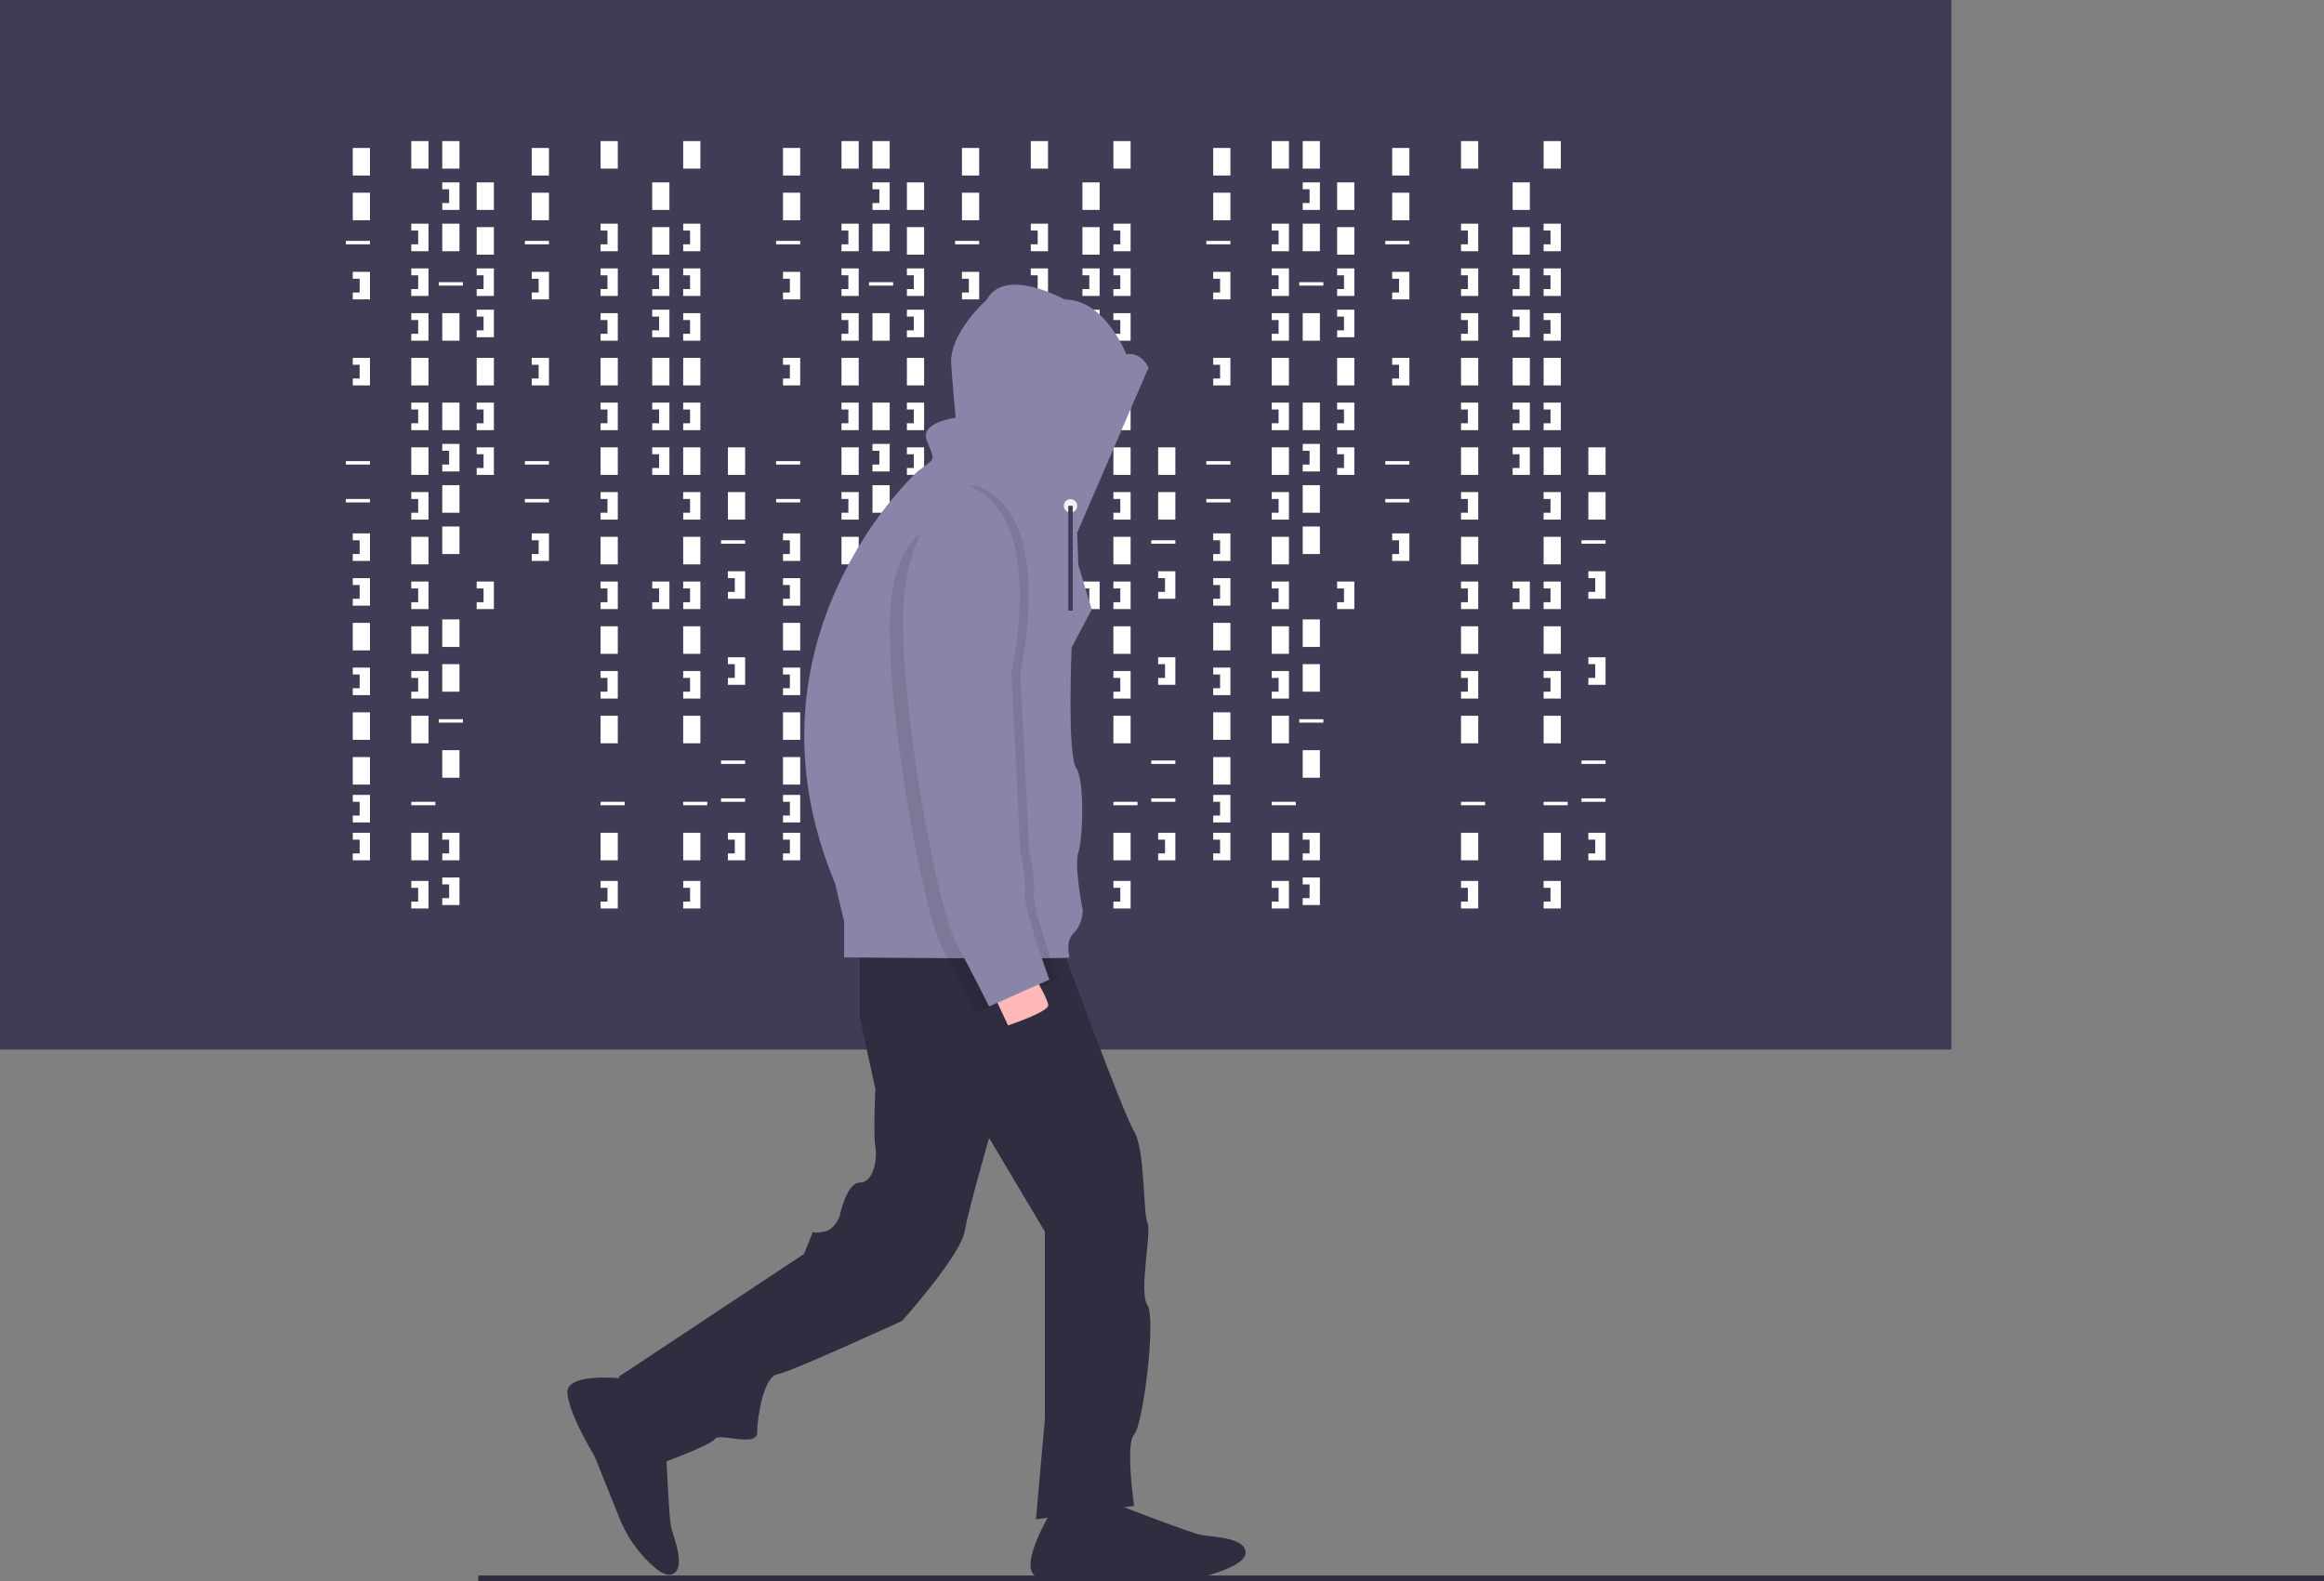 <?xml version="1.0" encoding="UTF-8"?>
<svg xmlns="http://www.w3.org/2000/svg" xmlns:xlink="http://www.w3.org/1999/xlink" data-name="Layer 1" width="1042.039" height="709.089" viewBox="0 0 1042.039 709.089">
  <rect x="0" y="0" width="1042.039" height="709.089" fill="#808080" stroke="none"/>
  <title>hacker_mind</title>
  <rect width="875" height="470.679" fill="#3f3d56"></rect>
  <rect x="158.179" y="66.358" width="7.716" height="12.346" fill="#ffffff"></rect>
  <rect x="184.414" y="63.272" width="7.716" height="12.346" fill="#ffffff"></rect>
  <rect x="198.302" y="63.272" width="7.716" height="12.346" fill="#ffffff"></rect>
  <rect x="198.302" y="100.309" width="7.716" height="12.346" fill="#ffffff"></rect>
  <rect x="213.735" y="81.79" width="7.716" height="12.346" fill="#ffffff"></rect>
  <rect x="213.735" y="101.852" width="7.716" height="12.346" fill="#ffffff"></rect>
  <rect x="198.302" y="140.432" width="7.716" height="12.346" fill="#ffffff"></rect>
  <rect x="213.735" y="160.494" width="7.716" height="12.346" fill="#ffffff"></rect>
  <rect x="198.302" y="236.111" width="7.716" height="12.346" fill="#ffffff"></rect>
  <rect x="184.414" y="160.494" width="7.716" height="12.346" fill="#ffffff"></rect>
  <rect x="158.179" y="86.42" width="7.716" height="12.346" fill="#ffffff"></rect>
  <rect x="158.179" y="279.321" width="7.716" height="12.346" fill="#ffffff"></rect>
  <rect x="158.179" y="319.444" width="7.716" height="12.346" fill="#ffffff"></rect>
  <rect x="158.179" y="339.506" width="7.716" height="12.346" fill="#ffffff"></rect>
  <rect x="155.093" y="108.025" width="10.802" height="1.543" fill="#ffffff"></rect>
  <rect x="196.759" y="126.543" width="10.802" height="1.543" fill="#ffffff"></rect>
  <rect x="155.093" y="206.79" width="10.802" height="1.543" fill="#ffffff"></rect>
  <rect x="155.093" y="223.765" width="10.802" height="1.543" fill="#ffffff"></rect>
  <rect x="196.759" y="322.531" width="10.802" height="1.543" fill="#ffffff"></rect>
  <rect x="184.414" y="359.568" width="10.802" height="1.543" fill="#ffffff"></rect>
  <polygon points="158.179 121.914 158.179 125 161.265 125 161.265 131.173 158.179 131.173 158.179 134.259 165.895 134.259 165.895 121.914 158.179 121.914" fill="#ffffff"></polygon>
  <polygon points="184.414 100.309 184.414 103.395 187.5 103.395 187.5 109.568 184.414 109.568 184.414 112.654 192.13 112.654 192.13 100.309 184.414 100.309" fill="#ffffff"></polygon>
  <polygon points="213.735 120.37 213.735 123.457 216.821 123.457 216.821 129.63 213.735 129.63 213.735 132.716 221.451 132.716 221.451 120.37 213.735 120.37" fill="#ffffff"></polygon>
  <polygon points="213.735 180.556 213.735 183.642 216.821 183.642 216.821 189.815 213.735 189.815 213.735 192.901 221.451 192.901 221.451 180.556 213.735 180.556" fill="#ffffff"></polygon>
  <polygon points="213.735 200.617 213.735 203.704 216.821 203.704 216.821 209.877 213.735 209.877 213.735 212.963 221.451 212.963 221.451 200.617 213.735 200.617" fill="#ffffff"></polygon>
  <polygon points="213.735 138.889 213.735 141.975 216.821 141.975 216.821 148.148 213.735 148.148 213.735 151.235 221.451 151.235 221.451 138.889 213.735 138.889" fill="#ffffff"></polygon>
  <polygon points="198.302 81.79 198.302 84.877 201.389 84.877 201.389 91.049 198.302 91.049 198.302 94.136 206.019 94.136 206.019 81.79 198.302 81.79" fill="#ffffff"></polygon>
  <rect x="198.302" y="180.556" width="7.716" height="12.346" fill="#ffffff"></rect>
  <rect x="198.302" y="217.593" width="7.716" height="12.346" fill="#ffffff"></rect>
  <polygon points="198.302 199.074 198.302 202.16 201.389 202.16 201.389 208.333 198.302 208.333 198.302 211.42 206.019 211.42 206.019 199.074 198.302 199.074" fill="#ffffff"></polygon>
  <polygon points="184.414 120.37 184.414 123.457 187.5 123.457 187.5 129.63 184.414 129.63 184.414 132.716 192.13 132.716 192.13 120.37 184.414 120.37" fill="#ffffff"></polygon>
  <polygon points="184.414 140.432 184.414 143.519 187.5 143.519 187.5 149.691 184.414 149.691 184.414 152.778 192.13 152.778 192.13 140.432 184.414 140.432" fill="#ffffff"></polygon>
  <rect x="184.414" y="200.617" width="7.716" height="12.346" fill="#ffffff"></rect>
  <polygon points="184.414 180.556 184.414 183.642 187.5 183.642 187.5 189.815 184.414 189.815 184.414 192.901 192.13 192.901 192.13 180.556 184.414 180.556" fill="#ffffff"></polygon>
  <rect x="184.414" y="240.741" width="7.716" height="12.346" fill="#ffffff"></rect>
  <polygon points="184.414 220.679 184.414 223.765 187.5 223.765 187.5 229.938 184.414 229.938 184.414 233.025 192.13 233.025 192.13 220.679 184.414 220.679" fill="#ffffff"></polygon>
  <rect x="184.414" y="280.864" width="7.716" height="12.346" fill="#ffffff"></rect>
  <rect x="198.302" y="277.778" width="7.716" height="12.346" fill="#ffffff"></rect>
  <polygon points="184.414 260.802 184.414 263.889 187.5 263.889 187.5 270.062 184.414 270.062 184.414 273.148 192.13 273.148 192.13 260.802 184.414 260.802" fill="#ffffff"></polygon>
  <polygon points="213.735 260.802 213.735 263.889 216.821 263.889 216.821 270.062 213.735 270.062 213.735 273.148 221.451 273.148 221.451 260.802 213.735 260.802" fill="#ffffff"></polygon>
  <rect x="292.438" y="81.79" width="7.716" height="12.346" fill="#ffffff"></rect>
  <rect x="292.438" y="101.852" width="7.716" height="12.346" fill="#ffffff"></rect>
  <rect x="292.438" y="160.494" width="7.716" height="12.346" fill="#ffffff"></rect>
  <polygon points="292.438 120.37 292.438 123.457 295.525 123.457 295.525 129.63 292.438 129.63 292.438 132.716 300.154 132.716 300.154 120.37 292.438 120.37" fill="#ffffff"></polygon>
  <polygon points="292.438 180.556 292.438 183.642 295.525 183.642 295.525 189.815 292.438 189.815 292.438 192.901 300.154 192.901 300.154 180.556 292.438 180.556" fill="#ffffff"></polygon>
  <polygon points="292.438 200.617 292.438 203.704 295.525 203.704 295.525 209.877 292.438 209.877 292.438 212.963 300.154 212.963 300.154 200.617 292.438 200.617" fill="#ffffff"></polygon>
  <polygon points="292.438 138.889 292.438 141.975 295.525 141.975 295.525 148.148 292.438 148.148 292.438 151.235 300.154 151.235 300.154 138.889 292.438 138.889" fill="#ffffff"></polygon>
  <polygon points="292.438 260.802 292.438 263.889 295.525 263.889 295.525 270.062 292.438 270.062 292.438 273.148 300.154 273.148 300.154 260.802 292.438 260.802" fill="#ffffff"></polygon>
  <rect x="184.414" y="320.988" width="7.716" height="12.346" fill="#ffffff"></rect>
  <rect x="198.302" y="297.84" width="7.716" height="12.346" fill="#ffffff"></rect>
  <rect x="184.414" y="373.457" width="7.716" height="12.346" fill="#ffffff"></rect>
  <rect x="198.302" y="336.42" width="7.716" height="12.346" fill="#ffffff"></rect>
  <polygon points="184.414 300.926 184.414 304.012 187.5 304.012 187.5 310.185 184.414 310.185 184.414 313.272 192.13 313.272 192.13 300.926 184.414 300.926" fill="#ffffff"></polygon>
  <polygon points="184.414 395.062 184.414 398.148 187.5 398.148 187.5 404.321 184.414 404.321 184.414 407.407 192.13 407.407 192.13 395.062 184.414 395.062" fill="#ffffff"></polygon>
  <rect x="269.29" y="63.272" width="7.716" height="12.346" fill="#ffffff"></rect>
  <rect x="269.29" y="160.494" width="7.716" height="12.346" fill="#ffffff"></rect>
  <rect x="269.29" y="359.568" width="10.802" height="1.543" fill="#ffffff"></rect>
  <polygon points="269.29 100.309 269.29 103.395 272.377 103.395 272.377 109.568 269.29 109.568 269.29 112.654 277.006 112.654 277.006 100.309 269.29 100.309" fill="#ffffff"></polygon>
  <polygon points="269.29 120.37 269.29 123.457 272.377 123.457 272.377 129.63 269.29 129.63 269.29 132.716 277.006 132.716 277.006 120.37 269.29 120.37" fill="#ffffff"></polygon>
  <polygon points="269.29 140.432 269.29 143.519 272.377 143.519 272.377 149.691 269.29 149.691 269.29 152.778 277.006 152.778 277.006 140.432 269.29 140.432" fill="#ffffff"></polygon>
  <rect x="269.29" y="200.617" width="7.716" height="12.346" fill="#ffffff"></rect>
  <polygon points="269.29 180.556 269.29 183.642 272.377 183.642 272.377 189.815 269.29 189.815 269.29 192.901 277.006 192.901 277.006 180.556 269.29 180.556" fill="#ffffff"></polygon>
  <rect x="269.29" y="240.741" width="7.716" height="12.346" fill="#ffffff"></rect>
  <polygon points="269.29 220.679 269.29 223.765 272.377 223.765 272.377 229.938 269.29 229.938 269.29 233.025 277.006 233.025 277.006 220.679 269.29 220.679" fill="#ffffff"></polygon>
  <rect x="269.29" y="280.864" width="7.716" height="12.346" fill="#ffffff"></rect>
  <polygon points="269.29 260.802 269.29 263.889 272.377 263.889 272.377 270.062 269.29 270.062 269.29 273.148 277.006 273.148 277.006 260.802 269.29 260.802" fill="#ffffff"></polygon>
  <rect x="269.29" y="320.988" width="7.716" height="12.346" fill="#ffffff"></rect>
  <rect x="269.29" y="373.457" width="7.716" height="12.346" fill="#ffffff"></rect>
  <polygon points="269.29 300.926 269.29 304.012 272.377 304.012 272.377 310.185 269.29 310.185 269.29 313.272 277.006 313.272 277.006 300.926 269.29 300.926" fill="#ffffff"></polygon>
  <polygon points="269.29 395.062 269.29 398.148 272.377 398.148 272.377 404.321 269.29 404.321 269.29 407.407 277.006 407.407 277.006 395.062 269.29 395.062" fill="#ffffff"></polygon>
  <rect x="306.327" y="63.272" width="7.716" height="12.346" fill="#ffffff"></rect>
  <rect x="306.327" y="160.494" width="7.716" height="12.346" fill="#ffffff"></rect>
  <rect x="306.327" y="359.568" width="10.802" height="1.543" fill="#ffffff"></rect>
  <polygon points="306.327 100.309 306.327 103.395 309.414 103.395 309.414 109.568 306.327 109.568 306.327 112.654 314.043 112.654 314.043 100.309 306.327 100.309" fill="#ffffff"></polygon>
  <polygon points="306.327 120.37 306.327 123.457 309.414 123.457 309.414 129.63 306.327 129.63 306.327 132.716 314.043 132.716 314.043 120.37 306.327 120.37" fill="#ffffff"></polygon>
  <polygon points="306.327 140.432 306.327 143.519 309.414 143.519 309.414 149.691 306.327 149.691 306.327 152.778 314.043 152.778 314.043 140.432 306.327 140.432" fill="#ffffff"></polygon>
  <rect x="306.327" y="200.617" width="7.716" height="12.346" fill="#ffffff"></rect>
  <polygon points="306.327 180.556 306.327 183.642 309.414 183.642 309.414 189.815 306.327 189.815 306.327 192.901 314.043 192.901 314.043 180.556 306.327 180.556" fill="#ffffff"></polygon>
  <rect x="306.327" y="240.741" width="7.716" height="12.346" fill="#ffffff"></rect>
  <polygon points="306.327 220.679 306.327 223.765 309.414 223.765 309.414 229.938 306.327 229.938 306.327 233.025 314.043 233.025 314.043 220.679 306.327 220.679" fill="#ffffff"></polygon>
  <rect x="306.327" y="280.864" width="7.716" height="12.346" fill="#ffffff"></rect>
  <polygon points="306.327 260.802 306.327 263.889 309.414 263.889 309.414 270.062 306.327 270.062 306.327 273.148 314.043 273.148 314.043 260.802 306.327 260.802" fill="#ffffff"></polygon>
  <rect x="306.327" y="320.988" width="7.716" height="12.346" fill="#ffffff"></rect>
  <rect x="306.327" y="373.457" width="7.716" height="12.346" fill="#ffffff"></rect>
  <polygon points="306.327 300.926 306.327 304.012 309.414 304.012 309.414 310.185 306.327 310.185 306.327 313.272 314.043 313.272 314.043 300.926 306.327 300.926" fill="#ffffff"></polygon>
  <polygon points="306.327 395.062 306.327 398.148 309.414 398.148 309.414 404.321 306.327 404.321 306.327 407.407 314.043 407.407 314.043 395.062 306.327 395.062" fill="#ffffff"></polygon>
  <polygon points="198.302 373.457 198.302 376.543 201.389 376.543 201.389 382.716 198.302 382.716 198.302 385.802 206.019 385.802 206.019 373.457 198.302 373.457" fill="#ffffff"></polygon>
  <polygon points="198.302 393.519 198.302 396.605 201.389 396.605 201.389 402.778 198.302 402.778 198.302 405.864 206.019 405.864 206.019 393.519 198.302 393.519" fill="#ffffff"></polygon>
  <polygon points="158.179 160.494 158.179 163.58 161.265 163.58 161.265 169.753 158.179 169.753 158.179 172.84 165.895 172.84 165.895 160.494 158.179 160.494" fill="#ffffff"></polygon>
  <polygon points="158.179 239.198 158.179 242.284 161.265 242.284 161.265 248.457 158.179 248.457 158.179 251.543 165.895 251.543 165.895 239.198 158.179 239.198" fill="#ffffff"></polygon>
  <polygon points="158.179 259.259 158.179 262.346 161.265 262.346 161.265 268.519 158.179 268.519 158.179 271.605 165.895 271.605 165.895 259.259 158.179 259.259" fill="#ffffff"></polygon>
  <polygon points="158.179 299.383 158.179 302.469 161.265 302.469 161.265 308.642 158.179 308.642 158.179 311.728 165.895 311.728 165.895 299.383 158.179 299.383" fill="#ffffff"></polygon>
  <polygon points="158.179 356.481 158.179 359.568 161.265 359.568 161.265 365.741 158.179 365.741 158.179 368.827 165.895 368.827 165.895 356.481 158.179 356.481" fill="#ffffff"></polygon>
  <polygon points="158.179 373.457 158.179 376.543 161.265 376.543 161.265 382.716 158.179 382.716 158.179 385.802 165.895 385.802 165.895 373.457 158.179 373.457" fill="#ffffff"></polygon>
  <rect x="238.426" y="66.358" width="7.716" height="12.346" fill="#ffffff"></rect>
  <rect x="238.426" y="86.42" width="7.716" height="12.346" fill="#ffffff"></rect>
  <rect x="235.34" y="108.025" width="10.802" height="1.543" fill="#ffffff"></rect>
  <rect x="235.34" y="206.79" width="10.802" height="1.543" fill="#ffffff"></rect>
  <rect x="235.34" y="223.765" width="10.802" height="1.543" fill="#ffffff"></rect>
  <polygon points="238.426 121.914 238.426 125 241.512 125 241.512 131.173 238.426 131.173 238.426 134.259 246.142 134.259 246.142 121.914 238.426 121.914" fill="#ffffff"></polygon>
  <polygon points="238.426 160.494 238.426 163.58 241.512 163.58 241.512 169.753 238.426 169.753 238.426 172.84 246.142 172.84 246.142 160.494 238.426 160.494" fill="#ffffff"></polygon>
  <polygon points="238.426 239.198 238.426 242.284 241.512 242.284 241.512 248.457 238.426 248.457 238.426 251.543 246.142 251.543 246.142 239.198 238.426 239.198" fill="#ffffff"></polygon>
  <rect x="326.389" y="200.617" width="7.716" height="12.346" fill="#ffffff"></rect>
  <rect x="326.389" y="220.679" width="7.716" height="12.346" fill="#ffffff"></rect>
  <rect x="323.302" y="242.284" width="10.802" height="1.543" fill="#ffffff"></rect>
  <rect x="323.302" y="341.049" width="10.802" height="1.543" fill="#ffffff"></rect>
  <rect x="323.302" y="358.025" width="10.802" height="1.543" fill="#ffffff"></rect>
  <polygon points="326.389 256.173 326.389 259.259 329.475 259.259 329.475 265.432 326.389 265.432 326.389 268.519 334.105 268.519 334.105 256.173 326.389 256.173" fill="#ffffff"></polygon>
  <polygon points="326.389 294.753 326.389 297.84 329.475 297.84 329.475 304.012 326.389 304.012 326.389 307.099 334.105 307.099 334.105 294.753 326.389 294.753" fill="#ffffff"></polygon>
  <polygon points="326.389 373.457 326.389 376.543 329.475 376.543 329.475 382.716 326.389 382.716 326.389 385.802 334.105 385.802 334.105 373.457 326.389 373.457" fill="#ffffff"></polygon>
  <rect x="351.08" y="66.358" width="7.716" height="12.346" fill="#ffffff"></rect>
  <rect x="377.315" y="63.272" width="7.716" height="12.346" fill="#ffffff"></rect>
  <rect x="391.204" y="63.272" width="7.716" height="12.346" fill="#ffffff"></rect>
  <rect x="391.204" y="100.309" width="7.716" height="12.346" fill="#ffffff"></rect>
  <rect x="406.636" y="81.79" width="7.716" height="12.346" fill="#ffffff"></rect>
  <rect x="406.636" y="101.852" width="7.716" height="12.346" fill="#ffffff"></rect>
  <rect x="391.204" y="140.432" width="7.716" height="12.346" fill="#ffffff"></rect>
  <rect x="406.636" y="160.494" width="7.716" height="12.346" fill="#ffffff"></rect>
  <rect x="391.204" y="236.111" width="7.716" height="12.346" fill="#ffffff"></rect>
  <rect x="377.315" y="160.494" width="7.716" height="12.346" fill="#ffffff"></rect>
  <rect x="351.08" y="86.42" width="7.716" height="12.346" fill="#ffffff"></rect>
  <rect x="351.08" y="279.321" width="7.716" height="12.346" fill="#ffffff"></rect>
  <rect x="351.08" y="319.444" width="7.716" height="12.346" fill="#ffffff"></rect>
  <rect x="351.08" y="339.506" width="7.716" height="12.346" fill="#ffffff"></rect>
  <rect x="347.994" y="108.025" width="10.802" height="1.543" fill="#ffffff"></rect>
  <rect x="389.66" y="126.543" width="10.802" height="1.543" fill="#ffffff"></rect>
  <rect x="347.994" y="206.79" width="10.802" height="1.543" fill="#ffffff"></rect>
  <rect x="347.994" y="223.765" width="10.802" height="1.543" fill="#ffffff"></rect>
  <rect x="389.66" y="322.531" width="10.802" height="1.543" fill="#ffffff"></rect>
  <rect x="377.315" y="359.568" width="10.802" height="1.543" fill="#ffffff"></rect>
  <polygon points="351.08 121.914 351.08 125 354.167 125 354.167 131.173 351.08 131.173 351.08 134.259 358.796 134.259 358.796 121.914 351.08 121.914" fill="#ffffff"></polygon>
  <polygon points="377.315 100.309 377.315 103.395 380.401 103.395 380.401 109.568 377.315 109.568 377.315 112.654 385.031 112.654 385.031 100.309 377.315 100.309" fill="#ffffff"></polygon>
  <polygon points="406.636 120.37 406.636 123.457 409.722 123.457 409.722 129.63 406.636 129.63 406.636 132.716 414.352 132.716 414.352 120.37 406.636 120.37" fill="#ffffff"></polygon>
  <polygon points="406.636 180.556 406.636 183.642 409.722 183.642 409.722 189.815 406.636 189.815 406.636 192.901 414.352 192.901 414.352 180.556 406.636 180.556" fill="#ffffff"></polygon>
  <polygon points="406.636 200.617 406.636 203.704 409.722 203.704 409.722 209.877 406.636 209.877 406.636 212.963 414.352 212.963 414.352 200.617 406.636 200.617" fill="#ffffff"></polygon>
  <polygon points="406.636 138.889 406.636 141.975 409.722 141.975 409.722 148.148 406.636 148.148 406.636 151.235 414.352 151.235 414.352 138.889 406.636 138.889" fill="#ffffff"></polygon>
  <polygon points="391.204 81.79 391.204 84.877 394.29 84.877 394.29 91.049 391.204 91.049 391.204 94.136 398.92 94.136 398.92 81.79 391.204 81.79" fill="#ffffff"></polygon>
  <rect x="391.204" y="180.556" width="7.716" height="12.346" fill="#ffffff"></rect>
  <rect x="391.204" y="217.593" width="7.716" height="12.346" fill="#ffffff"></rect>
  <polygon points="391.204 199.074 391.204 202.16 394.29 202.16 394.29 208.333 391.204 208.333 391.204 211.42 398.92 211.42 398.92 199.074 391.204 199.074" fill="#ffffff"></polygon>
  <polygon points="377.315 120.37 377.315 123.457 380.401 123.457 380.401 129.63 377.315 129.63 377.315 132.716 385.031 132.716 385.031 120.37 377.315 120.37" fill="#ffffff"></polygon>
  <polygon points="377.315 140.432 377.315 143.519 380.401 143.519 380.401 149.691 377.315 149.691 377.315 152.778 385.031 152.778 385.031 140.432 377.315 140.432" fill="#ffffff"></polygon>
  <rect x="377.315" y="200.617" width="7.716" height="12.346" fill="#ffffff"></rect>
  <polygon points="377.315 180.556 377.315 183.642 380.401 183.642 380.401 189.815 377.315 189.815 377.315 192.901 385.031 192.901 385.031 180.556 377.315 180.556" fill="#ffffff"></polygon>
  <rect x="377.315" y="240.741" width="7.716" height="12.346" fill="#ffffff"></rect>
  <polygon points="377.315 220.679 377.315 223.765 380.401 223.765 380.401 229.938 377.315 229.938 377.315 233.025 385.031 233.025 385.031 220.679 377.315 220.679" fill="#ffffff"></polygon>
  <rect x="377.315" y="280.864" width="7.716" height="12.346" fill="#ffffff"></rect>
  <rect x="391.204" y="277.778" width="7.716" height="12.346" fill="#ffffff"></rect>
  <polygon points="377.315 260.802 377.315 263.889 380.401 263.889 380.401 270.062 377.315 270.062 377.315 273.148 385.031 273.148 385.031 260.802 377.315 260.802" fill="#ffffff"></polygon>
  <polygon points="406.636 260.802 406.636 263.889 409.722 263.889 409.722 270.062 406.636 270.062 406.636 273.148 414.352 273.148 414.352 260.802 406.636 260.802" fill="#ffffff"></polygon>
  <rect x="485.34" y="81.79" width="7.716" height="12.346" fill="#ffffff"></rect>
  <rect x="485.34" y="101.852" width="7.716" height="12.346" fill="#ffffff"></rect>
  <rect x="485.34" y="160.494" width="7.716" height="12.346" fill="#ffffff"></rect>
  <polygon points="485.34 120.37 485.34 123.457 488.426 123.457 488.426 129.63 485.34 129.63 485.34 132.716 493.056 132.716 493.056 120.37 485.34 120.37" fill="#ffffff"></polygon>
  <polygon points="485.34 180.556 485.34 183.642 488.426 183.642 488.426 189.815 485.34 189.815 485.34 192.901 493.056 192.901 493.056 180.556 485.34 180.556" fill="#ffffff"></polygon>
  <polygon points="485.34 200.617 485.34 203.704 488.426 203.704 488.426 209.877 485.34 209.877 485.34 212.963 493.056 212.963 493.056 200.617 485.34 200.617" fill="#ffffff"></polygon>
  <polygon points="485.34 138.889 485.34 141.975 488.426 141.975 488.426 148.148 485.34 148.148 485.34 151.235 493.056 151.235 493.056 138.889 485.34 138.889" fill="#ffffff"></polygon>
  <polygon points="485.34 260.802 485.34 263.889 488.426 263.889 488.426 270.062 485.34 270.062 485.34 273.148 493.056 273.148 493.056 260.802 485.34 260.802" fill="#ffffff"></polygon>
  <rect x="377.315" y="320.988" width="7.716" height="12.346" fill="#ffffff"></rect>
  <rect x="391.204" y="297.84" width="7.716" height="12.346" fill="#ffffff"></rect>
  <rect x="377.315" y="373.457" width="7.716" height="12.346" fill="#ffffff"></rect>
  <rect x="391.204" y="336.42" width="7.716" height="12.346" fill="#ffffff"></rect>
  <polygon points="377.315 300.926 377.315 304.012 380.401 304.012 380.401 310.185 377.315 310.185 377.315 313.272 385.031 313.272 385.031 300.926 377.315 300.926" fill="#ffffff"></polygon>
  <polygon points="377.315 395.062 377.315 398.148 380.401 398.148 380.401 404.321 377.315 404.321 377.315 407.407 385.031 407.407 385.031 395.062 377.315 395.062" fill="#ffffff"></polygon>
  <rect x="462.191" y="63.272" width="7.716" height="12.346" fill="#ffffff"></rect>
  <rect x="462.191" y="160.494" width="7.716" height="12.346" fill="#ffffff"></rect>
  <rect x="462.191" y="359.568" width="10.802" height="1.543" fill="#ffffff"></rect>
  <polygon points="462.191 100.309 462.191 103.395 465.278 103.395 465.278 109.568 462.191 109.568 462.191 112.654 469.907 112.654 469.907 100.309 462.191 100.309" fill="#ffffff"></polygon>
  <polygon points="462.191 120.37 462.191 123.457 465.278 123.457 465.278 129.63 462.191 129.63 462.191 132.716 469.907 132.716 469.907 120.37 462.191 120.37" fill="#ffffff"></polygon>
  <polygon points="462.191 140.432 462.191 143.519 465.278 143.519 465.278 149.691 462.191 149.691 462.191 152.778 469.907 152.778 469.907 140.432 462.191 140.432" fill="#ffffff"></polygon>
  <rect x="462.191" y="200.617" width="7.716" height="12.346" fill="#ffffff"></rect>
  <polygon points="462.191 180.556 462.191 183.642 465.278 183.642 465.278 189.815 462.191 189.815 462.191 192.901 469.907 192.901 469.907 180.556 462.191 180.556" fill="#ffffff"></polygon>
  <rect x="462.191" y="240.741" width="7.716" height="12.346" fill="#ffffff"></rect>
  <polygon points="462.191 220.679 462.191 223.765 465.278 223.765 465.278 229.938 462.191 229.938 462.191 233.025 469.907 233.025 469.907 220.679 462.191 220.679" fill="#ffffff"></polygon>
  <rect x="462.191" y="280.864" width="7.716" height="12.346" fill="#ffffff"></rect>
  <polygon points="462.191 260.802 462.191 263.889 465.278 263.889 465.278 270.062 462.191 270.062 462.191 273.148 469.907 273.148 469.907 260.802 462.191 260.802" fill="#ffffff"></polygon>
  <rect x="462.191" y="320.988" width="7.716" height="12.346" fill="#ffffff"></rect>
  <rect x="462.191" y="373.457" width="7.716" height="12.346" fill="#ffffff"></rect>
  <polygon points="462.191 300.926 462.191 304.012 465.278 304.012 465.278 310.185 462.191 310.185 462.191 313.272 469.907 313.272 469.907 300.926 462.191 300.926" fill="#ffffff"></polygon>
  <polygon points="462.191 395.062 462.191 398.148 465.278 398.148 465.278 404.321 462.191 404.321 462.191 407.407 469.907 407.407 469.907 395.062 462.191 395.062" fill="#ffffff"></polygon>
  <rect x="499.228" y="63.272" width="7.716" height="12.346" fill="#ffffff"></rect>
  <rect x="499.228" y="160.494" width="7.716" height="12.346" fill="#ffffff"></rect>
  <rect x="499.228" y="359.568" width="10.802" height="1.543" fill="#ffffff"></rect>
  <polygon points="499.228 100.309 499.228 103.395 502.315 103.395 502.315 109.568 499.228 109.568 499.228 112.654 506.944 112.654 506.944 100.309 499.228 100.309" fill="#ffffff"></polygon>
  <polygon points="499.228 120.37 499.228 123.457 502.315 123.457 502.315 129.63 499.228 129.63 499.228 132.716 506.944 132.716 506.944 120.37 499.228 120.37" fill="#ffffff"></polygon>
  <polygon points="499.228 140.432 499.228 143.519 502.315 143.519 502.315 149.691 499.228 149.691 499.228 152.778 506.944 152.778 506.944 140.432 499.228 140.432" fill="#ffffff"></polygon>
  <rect x="499.228" y="200.617" width="7.716" height="12.346" fill="#ffffff"></rect>
  <polygon points="499.228 180.556 499.228 183.642 502.315 183.642 502.315 189.815 499.228 189.815 499.228 192.901 506.944 192.901 506.944 180.556 499.228 180.556" fill="#ffffff"></polygon>
  <rect x="499.228" y="240.741" width="7.716" height="12.346" fill="#ffffff"></rect>
  <polygon points="499.228 220.679 499.228 223.765 502.315 223.765 502.315 229.938 499.228 229.938 499.228 233.025 506.944 233.025 506.944 220.679 499.228 220.679" fill="#ffffff"></polygon>
  <rect x="499.228" y="280.864" width="7.716" height="12.346" fill="#ffffff"></rect>
  <polygon points="499.228 260.802 499.228 263.889 502.315 263.889 502.315 270.062 499.228 270.062 499.228 273.148 506.944 273.148 506.944 260.802 499.228 260.802" fill="#ffffff"></polygon>
  <rect x="499.228" y="320.988" width="7.716" height="12.346" fill="#ffffff"></rect>
  <rect x="499.228" y="373.457" width="7.716" height="12.346" fill="#ffffff"></rect>
  <polygon points="499.228 300.926 499.228 304.012 502.315 304.012 502.315 310.185 499.228 310.185 499.228 313.272 506.944 313.272 506.944 300.926 499.228 300.926" fill="#ffffff"></polygon>
  <polygon points="499.228 395.062 499.228 398.148 502.315 398.148 502.315 404.321 499.228 404.321 499.228 407.407 506.944 407.407 506.944 395.062 499.228 395.062" fill="#ffffff"></polygon>
  <polygon points="391.204 373.457 391.204 376.543 394.29 376.543 394.29 382.716 391.204 382.716 391.204 385.802 398.92 385.802 398.92 373.457 391.204 373.457" fill="#ffffff"></polygon>
  <polygon points="391.204 393.519 391.204 396.605 394.29 396.605 394.29 402.778 391.204 402.778 391.204 405.864 398.92 405.864 398.92 393.519 391.204 393.519" fill="#ffffff"></polygon>
  <polygon points="351.08 160.494 351.08 163.58 354.167 163.58 354.167 169.753 351.08 169.753 351.08 172.84 358.796 172.84 358.796 160.494 351.08 160.494" fill="#ffffff"></polygon>
  <polygon points="351.08 239.198 351.08 242.284 354.167 242.284 354.167 248.457 351.08 248.457 351.08 251.543 358.796 251.543 358.796 239.198 351.08 239.198" fill="#ffffff"></polygon>
  <polygon points="351.08 259.259 351.08 262.346 354.167 262.346 354.167 268.519 351.08 268.519 351.08 271.605 358.796 271.605 358.796 259.259 351.08 259.259" fill="#ffffff"></polygon>
  <polygon points="351.08 299.383 351.08 302.469 354.167 302.469 354.167 308.642 351.08 308.642 351.08 311.728 358.796 311.728 358.796 299.383 351.08 299.383" fill="#ffffff"></polygon>
  <polygon points="351.08 356.481 351.08 359.568 354.167 359.568 354.167 365.741 351.08 365.741 351.08 368.827 358.796 368.827 358.796 356.481 351.08 356.481" fill="#ffffff"></polygon>
  <polygon points="351.08 373.457 351.08 376.543 354.167 376.543 354.167 382.716 351.08 382.716 351.08 385.802 358.796 385.802 358.796 373.457 351.08 373.457" fill="#ffffff"></polygon>
  <rect x="431.327" y="66.358" width="7.716" height="12.346" fill="#ffffff"></rect>
  <rect x="431.327" y="86.42" width="7.716" height="12.346" fill="#ffffff"></rect>
  <rect x="428.241" y="108.025" width="10.802" height="1.543" fill="#ffffff"></rect>
  <rect x="428.241" y="206.79" width="10.802" height="1.543" fill="#ffffff"></rect>
  <rect x="428.241" y="223.765" width="10.802" height="1.543" fill="#ffffff"></rect>
  <polygon points="431.327 121.914 431.327 125 434.414 125 434.414 131.173 431.327 131.173 431.327 134.259 439.043 134.259 439.043 121.914 431.327 121.914" fill="#ffffff"></polygon>
  <polygon points="431.327 160.494 431.327 163.58 434.414 163.58 434.414 169.753 431.327 169.753 431.327 172.84 439.043 172.84 439.043 160.494 431.327 160.494" fill="#ffffff"></polygon>
  <polygon points="431.327 239.198 431.327 242.284 434.414 242.284 434.414 248.457 431.327 248.457 431.327 251.543 439.043 251.543 439.043 239.198 431.327 239.198" fill="#ffffff"></polygon>
  <rect x="519.29" y="200.617" width="7.716" height="12.346" fill="#ffffff"></rect>
  <rect x="519.29" y="220.679" width="7.716" height="12.346" fill="#ffffff"></rect>
  <rect x="516.204" y="242.284" width="10.802" height="1.543" fill="#ffffff"></rect>
  <rect x="516.204" y="341.049" width="10.802" height="1.543" fill="#ffffff"></rect>
  <rect x="516.204" y="358.025" width="10.802" height="1.543" fill="#ffffff"></rect>
  <polygon points="519.29 256.173 519.29 259.259 522.377 259.259 522.377 265.432 519.29 265.432 519.29 268.519 527.006 268.519 527.006 256.173 519.29 256.173" fill="#ffffff"></polygon>
  <polygon points="519.29 294.753 519.29 297.84 522.377 297.84 522.377 304.012 519.29 304.012 519.29 307.099 527.006 307.099 527.006 294.753 519.29 294.753" fill="#ffffff"></polygon>
  <polygon points="519.29 373.457 519.29 376.543 522.377 376.543 522.377 382.716 519.29 382.716 519.29 385.802 527.006 385.802 527.006 373.457 519.29 373.457" fill="#ffffff"></polygon>
  <rect x="543.981" y="66.358" width="7.716" height="12.346" fill="#ffffff"></rect>
  <rect x="570.216" y="63.272" width="7.716" height="12.346" fill="#ffffff"></rect>
  <rect x="584.105" y="63.272" width="7.716" height="12.346" fill="#ffffff"></rect>
  <rect x="584.105" y="100.309" width="7.716" height="12.346" fill="#ffffff"></rect>
  <rect x="599.537" y="81.79" width="7.716" height="12.346" fill="#ffffff"></rect>
  <rect x="599.537" y="101.852" width="7.716" height="12.346" fill="#ffffff"></rect>
  <rect x="584.105" y="140.432" width="7.716" height="12.346" fill="#ffffff"></rect>
  <rect x="599.537" y="160.494" width="7.716" height="12.346" fill="#ffffff"></rect>
  <rect x="584.105" y="236.111" width="7.716" height="12.346" fill="#ffffff"></rect>
  <rect x="570.216" y="160.494" width="7.716" height="12.346" fill="#ffffff"></rect>
  <rect x="543.981" y="86.42" width="7.716" height="12.346" fill="#ffffff"></rect>
  <rect x="543.981" y="279.321" width="7.716" height="12.346" fill="#ffffff"></rect>
  <rect x="543.981" y="319.444" width="7.716" height="12.346" fill="#ffffff"></rect>
  <rect x="543.981" y="339.506" width="7.716" height="12.346" fill="#ffffff"></rect>
  <rect x="540.895" y="108.025" width="10.802" height="1.543" fill="#ffffff"></rect>
  <rect x="582.562" y="126.543" width="10.802" height="1.543" fill="#ffffff"></rect>
  <rect x="540.895" y="206.79" width="10.802" height="1.543" fill="#ffffff"></rect>
  <rect x="540.895" y="223.765" width="10.802" height="1.543" fill="#ffffff"></rect>
  <rect x="582.562" y="322.531" width="10.802" height="1.543" fill="#ffffff"></rect>
  <rect x="570.216" y="359.568" width="10.802" height="1.543" fill="#ffffff"></rect>
  <polygon points="543.981 121.914 543.981 125 547.068 125 547.068 131.173 543.981 131.173 543.981 134.259 551.698 134.259 551.698 121.914 543.981 121.914" fill="#ffffff"></polygon>
  <polygon points="570.216 100.309 570.216 103.395 573.302 103.395 573.302 109.568 570.216 109.568 570.216 112.654 577.932 112.654 577.932 100.309 570.216 100.309" fill="#ffffff"></polygon>
  <polygon points="599.537 120.37 599.537 123.457 602.623 123.457 602.623 129.63 599.537 129.63 599.537 132.716 607.253 132.716 607.253 120.37 599.537 120.37" fill="#ffffff"></polygon>
  <polygon points="599.537 180.556 599.537 183.642 602.623 183.642 602.623 189.815 599.537 189.815 599.537 192.901 607.253 192.901 607.253 180.556 599.537 180.556" fill="#ffffff"></polygon>
  <polygon points="599.537 200.617 599.537 203.704 602.623 203.704 602.623 209.877 599.537 209.877 599.537 212.963 607.253 212.963 607.253 200.617 599.537 200.617" fill="#ffffff"></polygon>
  <polygon points="599.537 138.889 599.537 141.975 602.623 141.975 602.623 148.148 599.537 148.148 599.537 151.235 607.253 151.235 607.253 138.889 599.537 138.889" fill="#ffffff"></polygon>
  <polygon points="584.105 81.79 584.105 84.877 587.191 84.877 587.191 91.049 584.105 91.049 584.105 94.136 591.821 94.136 591.821 81.79 584.105 81.79" fill="#ffffff"></polygon>
  <rect x="584.105" y="180.556" width="7.716" height="12.346" fill="#ffffff"></rect>
  <rect x="584.105" y="217.593" width="7.716" height="12.346" fill="#ffffff"></rect>
  <polygon points="584.105 199.074 584.105 202.16 587.191 202.16 587.191 208.333 584.105 208.333 584.105 211.42 591.821 211.42 591.821 199.074 584.105 199.074" fill="#ffffff"></polygon>
  <polygon points="570.216 120.37 570.216 123.457 573.302 123.457 573.302 129.63 570.216 129.63 570.216 132.716 577.932 132.716 577.932 120.37 570.216 120.37" fill="#ffffff"></polygon>
  <polygon points="570.216 140.432 570.216 143.519 573.302 143.519 573.302 149.691 570.216 149.691 570.216 152.778 577.932 152.778 577.932 140.432 570.216 140.432" fill="#ffffff"></polygon>
  <rect x="570.216" y="200.617" width="7.716" height="12.346" fill="#ffffff"></rect>
  <polygon points="570.216 180.556 570.216 183.642 573.302 183.642 573.302 189.815 570.216 189.815 570.216 192.901 577.932 192.901 577.932 180.556 570.216 180.556" fill="#ffffff"></polygon>
  <rect x="570.216" y="240.741" width="7.716" height="12.346" fill="#ffffff"></rect>
  <polygon points="570.216 220.679 570.216 223.765 573.302 223.765 573.302 229.938 570.216 229.938 570.216 233.025 577.932 233.025 577.932 220.679 570.216 220.679" fill="#ffffff"></polygon>
  <rect x="570.216" y="280.864" width="7.716" height="12.346" fill="#ffffff"></rect>
  <rect x="584.105" y="277.778" width="7.716" height="12.346" fill="#ffffff"></rect>
  <polygon points="570.216 260.802 570.216 263.889 573.302 263.889 573.302 270.062 570.216 270.062 570.216 273.148 577.932 273.148 577.932 260.802 570.216 260.802" fill="#ffffff"></polygon>
  <polygon points="599.537 260.802 599.537 263.889 602.623 263.889 602.623 270.062 599.537 270.062 599.537 273.148 607.253 273.148 607.253 260.802 599.537 260.802" fill="#ffffff"></polygon>
  <rect x="678.241" y="81.79" width="7.716" height="12.346" fill="#ffffff"></rect>
  <rect x="678.241" y="101.852" width="7.716" height="12.346" fill="#ffffff"></rect>
  <rect x="678.241" y="160.494" width="7.716" height="12.346" fill="#ffffff"></rect>
  <polygon points="678.241 120.37 678.241 123.457 681.327 123.457 681.327 129.63 678.241 129.63 678.241 132.716 685.957 132.716 685.957 120.37 678.241 120.37" fill="#ffffff"></polygon>
  <polygon points="678.241 180.556 678.241 183.642 681.327 183.642 681.327 189.815 678.241 189.815 678.241 192.901 685.957 192.901 685.957 180.556 678.241 180.556" fill="#ffffff"></polygon>
  <polygon points="678.241 200.617 678.241 203.704 681.327 203.704 681.327 209.877 678.241 209.877 678.241 212.963 685.957 212.963 685.957 200.617 678.241 200.617" fill="#ffffff"></polygon>
  <polygon points="678.241 138.889 678.241 141.975 681.327 141.975 681.327 148.148 678.241 148.148 678.241 151.235 685.957 151.235 685.957 138.889 678.241 138.889" fill="#ffffff"></polygon>
  <polygon points="678.241 260.802 678.241 263.889 681.327 263.889 681.327 270.062 678.241 270.062 678.241 273.148 685.957 273.148 685.957 260.802 678.241 260.802" fill="#ffffff"></polygon>
  <rect x="570.216" y="320.988" width="7.716" height="12.346" fill="#ffffff"></rect>
  <rect x="584.105" y="297.84" width="7.716" height="12.346" fill="#ffffff"></rect>
  <rect x="570.216" y="373.457" width="7.716" height="12.346" fill="#ffffff"></rect>
  <rect x="584.105" y="336.42" width="7.716" height="12.346" fill="#ffffff"></rect>
  <polygon points="570.216 300.926 570.216 304.012 573.302 304.012 573.302 310.185 570.216 310.185 570.216 313.272 577.932 313.272 577.932 300.926 570.216 300.926" fill="#ffffff"></polygon>
  <polygon points="570.216 395.062 570.216 398.148 573.302 398.148 573.302 404.321 570.216 404.321 570.216 407.407 577.932 407.407 577.932 395.062 570.216 395.062" fill="#ffffff"></polygon>
  <rect x="655.093" y="63.272" width="7.716" height="12.346" fill="#ffffff"></rect>
  <rect x="655.093" y="160.494" width="7.716" height="12.346" fill="#ffffff"></rect>
  <rect x="655.093" y="359.568" width="10.802" height="1.543" fill="#ffffff"></rect>
  <polygon points="655.093 100.309 655.093 103.395 658.179 103.395 658.179 109.568 655.093 109.568 655.093 112.654 662.809 112.654 662.809 100.309 655.093 100.309" fill="#ffffff"></polygon>
  <polygon points="655.093 120.37 655.093 123.457 658.179 123.457 658.179 129.63 655.093 129.63 655.093 132.716 662.809 132.716 662.809 120.37 655.093 120.37" fill="#ffffff"></polygon>
  <polygon points="655.093 140.432 655.093 143.519 658.179 143.519 658.179 149.691 655.093 149.691 655.093 152.778 662.809 152.778 662.809 140.432 655.093 140.432" fill="#ffffff"></polygon>
  <rect x="655.093" y="200.617" width="7.716" height="12.346" fill="#ffffff"></rect>
  <polygon points="655.093 180.556 655.093 183.642 658.179 183.642 658.179 189.815 655.093 189.815 655.093 192.901 662.809 192.901 662.809 180.556 655.093 180.556" fill="#ffffff"></polygon>
  <rect x="655.093" y="240.741" width="7.716" height="12.346" fill="#ffffff"></rect>
  <polygon points="655.093 220.679 655.093 223.765 658.179 223.765 658.179 229.938 655.093 229.938 655.093 233.025 662.809 233.025 662.809 220.679 655.093 220.679" fill="#ffffff"></polygon>
  <rect x="655.093" y="280.864" width="7.716" height="12.346" fill="#ffffff"></rect>
  <polygon points="655.093 260.802 655.093 263.889 658.179 263.889 658.179 270.062 655.093 270.062 655.093 273.148 662.809 273.148 662.809 260.802 655.093 260.802" fill="#ffffff"></polygon>
  <rect x="655.093" y="320.988" width="7.716" height="12.346" fill="#ffffff"></rect>
  <rect x="655.093" y="373.457" width="7.716" height="12.346" fill="#ffffff"></rect>
  <polygon points="655.093 300.926 655.093 304.012 658.179 304.012 658.179 310.185 655.093 310.185 655.093 313.272 662.809 313.272 662.809 300.926 655.093 300.926" fill="#ffffff"></polygon>
  <polygon points="655.093 395.062 655.093 398.148 658.179 398.148 658.179 404.321 655.093 404.321 655.093 407.407 662.809 407.407 662.809 395.062 655.093 395.062" fill="#ffffff"></polygon>
  <rect x="692.13" y="63.272" width="7.716" height="12.346" fill="#ffffff"></rect>
  <rect x="692.13" y="160.494" width="7.716" height="12.346" fill="#ffffff"></rect>
  <rect x="692.13" y="359.568" width="10.802" height="1.543" fill="#ffffff"></rect>
  <polygon points="692.13 100.309 692.13 103.395 695.216 103.395 695.216 109.568 692.13 109.568 692.13 112.654 699.846 112.654 699.846 100.309 692.13 100.309" fill="#ffffff"></polygon>
  <polygon points="692.13 120.37 692.13 123.457 695.216 123.457 695.216 129.63 692.13 129.63 692.13 132.716 699.846 132.716 699.846 120.37 692.13 120.37" fill="#ffffff"></polygon>
  <polygon points="692.13 140.432 692.13 143.519 695.216 143.519 695.216 149.691 692.13 149.691 692.13 152.778 699.846 152.778 699.846 140.432 692.13 140.432" fill="#ffffff"></polygon>
  <rect x="692.13" y="200.617" width="7.716" height="12.346" fill="#ffffff"></rect>
  <polygon points="692.13 180.556 692.13 183.642 695.216 183.642 695.216 189.815 692.13 189.815 692.13 192.901 699.846 192.901 699.846 180.556 692.13 180.556" fill="#ffffff"></polygon>
  <rect x="692.13" y="240.741" width="7.716" height="12.346" fill="#ffffff"></rect>
  <polygon points="692.13 220.679 692.13 223.765 695.216 223.765 695.216 229.938 692.13 229.938 692.13 233.025 699.846 233.025 699.846 220.679 692.13 220.679" fill="#ffffff"></polygon>
  <rect x="692.13" y="280.864" width="7.716" height="12.346" fill="#ffffff"></rect>
  <polygon points="692.13 260.802 692.13 263.889 695.216 263.889 695.216 270.062 692.13 270.062 692.13 273.148 699.846 273.148 699.846 260.802 692.13 260.802" fill="#ffffff"></polygon>
  <rect x="692.13" y="320.988" width="7.716" height="12.346" fill="#ffffff"></rect>
  <rect x="692.13" y="373.457" width="7.716" height="12.346" fill="#ffffff"></rect>
  <polygon points="692.13 300.926 692.13 304.012 695.216 304.012 695.216 310.185 692.13 310.185 692.13 313.272 699.846 313.272 699.846 300.926 692.13 300.926" fill="#ffffff"></polygon>
  <polygon points="692.13 395.062 692.13 398.148 695.216 398.148 695.216 404.321 692.13 404.321 692.13 407.407 699.846 407.407 699.846 395.062 692.13 395.062" fill="#ffffff"></polygon>
  <polygon points="584.105 373.457 584.105 376.543 587.191 376.543 587.191 382.716 584.105 382.716 584.105 385.802 591.821 385.802 591.821 373.457 584.105 373.457" fill="#ffffff"></polygon>
  <polygon points="584.105 393.519 584.105 396.605 587.191 396.605 587.191 402.778 584.105 402.778 584.105 405.864 591.821 405.864 591.821 393.519 584.105 393.519" fill="#ffffff"></polygon>
  <polygon points="543.981 160.494 543.981 163.58 547.068 163.58 547.068 169.753 543.981 169.753 543.981 172.84 551.698 172.84 551.698 160.494 543.981 160.494" fill="#ffffff"></polygon>
  <polygon points="543.981 239.198 543.981 242.284 547.068 242.284 547.068 248.457 543.981 248.457 543.981 251.543 551.698 251.543 551.698 239.198 543.981 239.198" fill="#ffffff"></polygon>
  <polygon points="543.981 259.259 543.981 262.346 547.068 262.346 547.068 268.519 543.981 268.519 543.981 271.605 551.698 271.605 551.698 259.259 543.981 259.259" fill="#ffffff"></polygon>
  <polygon points="543.981 299.383 543.981 302.469 547.068 302.469 547.068 308.642 543.981 308.642 543.981 311.728 551.698 311.728 551.698 299.383 543.981 299.383" fill="#ffffff"></polygon>
  <polygon points="543.981 356.481 543.981 359.568 547.068 359.568 547.068 365.741 543.981 365.741 543.981 368.827 551.698 368.827 551.698 356.481 543.981 356.481" fill="#ffffff"></polygon>
  <polygon points="543.981 373.457 543.981 376.543 547.068 376.543 547.068 382.716 543.981 382.716 543.981 385.802 551.698 385.802 551.698 373.457 543.981 373.457" fill="#ffffff"></polygon>
  <rect x="624.228" y="66.358" width="7.716" height="12.346" fill="#ffffff"></rect>
  <rect x="624.228" y="86.42" width="7.716" height="12.346" fill="#ffffff"></rect>
  <rect x="621.142" y="108.025" width="10.802" height="1.543" fill="#ffffff"></rect>
  <rect x="621.142" y="206.79" width="10.802" height="1.543" fill="#ffffff"></rect>
  <rect x="621.142" y="223.765" width="10.802" height="1.543" fill="#ffffff"></rect>
  <polygon points="624.228 121.914 624.228 125 627.315 125 627.315 131.173 624.228 131.173 624.228 134.259 631.944 134.259 631.944 121.914 624.228 121.914" fill="#ffffff"></polygon>
  <polygon points="624.228 160.494 624.228 163.58 627.315 163.58 627.315 169.753 624.228 169.753 624.228 172.84 631.944 172.84 631.944 160.494 624.228 160.494" fill="#ffffff"></polygon>
  <polygon points="624.228 239.198 624.228 242.284 627.315 242.284 627.315 248.457 624.228 248.457 624.228 251.543 631.944 251.543 631.944 239.198 624.228 239.198" fill="#ffffff"></polygon>
  <rect x="712.191" y="200.617" width="7.716" height="12.346" fill="#ffffff"></rect>
  <rect x="712.191" y="220.679" width="7.716" height="12.346" fill="#ffffff"></rect>
  <rect x="709.105" y="242.284" width="10.802" height="1.543" fill="#ffffff"></rect>
  <rect x="709.105" y="341.049" width="10.802" height="1.543" fill="#ffffff"></rect>
  <rect x="709.105" y="358.025" width="10.802" height="1.543" fill="#ffffff"></rect>
  <polygon points="712.191 256.173 712.191 259.259 715.278 259.259 715.278 265.432 712.191 265.432 712.191 268.519 719.907 268.519 719.907 256.173 712.191 256.173" fill="#ffffff"></polygon>
  <polygon points="712.191 294.753 712.191 297.84 715.278 297.84 715.278 304.012 712.191 304.012 712.191 307.099 719.907 307.099 719.907 294.753 712.191 294.753" fill="#ffffff"></polygon>
  <polygon points="712.191 373.457 712.191 376.543 715.278 376.543 715.278 382.716 712.191 382.716 712.191 385.802 719.907 385.802 719.907 373.457 712.191 373.457" fill="#ffffff"></polygon>
  <rect x="214.435" y="706.534" width="827.604" height="2.554" fill="#2f2e41"></rect>
  <path d="M464.48,499.795v52l7,32s-1,20,0,26-1,16-7,16-9,15-9,15-2,6-7,7-5,0-5,0l-4,10-83,55,16,40s25-9,27-12,19,4,19-3,3-25,9-26,56-24,56-24,26-29,28-40,11-42,11-42l25,42v84l-4,45,44-6s-4-28,0-32,10-52,6-58,2-33,0-37-1-33-6-41-35-90-35-90Z" transform="translate(-78.98 -95.456)" fill="#2f2e41"></path>
  <path d="M549.48,774.795s-15,25-5,28,29,0,31,0,38,1,38,1,24-5,24-12-15-7-20-8-36-13-36-13Z" transform="translate(-78.98 -95.456)" fill="#2f2e41"></path>
  <path d="M361.073,713.923s-28.902-3.827-27.681,6.541,11.527,26.611,12.322,28.446c.538,1.243,6.854,16.978,10.875,27.006a58.476,58.476,0,0,0,12.835,19.652c3.931,3.929,8.216,7.079,11.026,5.862,6.423-2.782.461-16.547-.608-21.532s-2.38-38.201-2.38-38.201Z" transform="translate(-78.98 -95.456)" fill="#2f2e41"></path>
  <path d="M561.98,334.295l32-74s-3-7-10-6c0,0-9.5-24.5-27.5-24.5,0,0-27-15-35,0,0,0-17,15-16,29s2,24,2,24-16,2-13,10,4,8,0,11l-4,3s-83,75-37,185l4,17v16s101,1,101,0-2-7,2-11,4-10,4-10-4-20-2-26,3-32-1-38-2-54-2-54l9-17-3-10-3-10Z" transform="translate(-78.98 -95.456)" fill="#8985a8"></path>
  <path d="M553.48,534.795s-12-33-11-39-2-18-2-18l-4-81s17-72-21-84c0,0-9.615,4.196-17.494,17.697-7.791,3.47-17.244,12.252-19.506,34.303-4,39,14,139,23,156s15,29,15,29l9.406-4.181c.388.77.594,1.181.594,1.181Z" transform="translate(-78.98 -95.456)" opacity="0.1"></path>
  <circle cx="480" cy="226.84" r="3" fill="#f2f2f2"></circle>
  <rect x="479" y="226.84" width="2" height="47" fill="#3f3d56"></rect>
  <path d="M522.98,538.295l8,17s18-6,18-9-8-16-8-16Z" transform="translate(-78.98 -95.456)" fill="#ffb8b8"></path>
  <path d="M511.48,312.795s-23,10-27,49,14,139,23,156,15,29,15,29l27-12s-12-33-11-39-2-18-2-18l-4-81S549.48,324.795,511.48,312.795Z" transform="translate(-78.98 -95.456)" fill="#8985a8"></path>
</svg>
